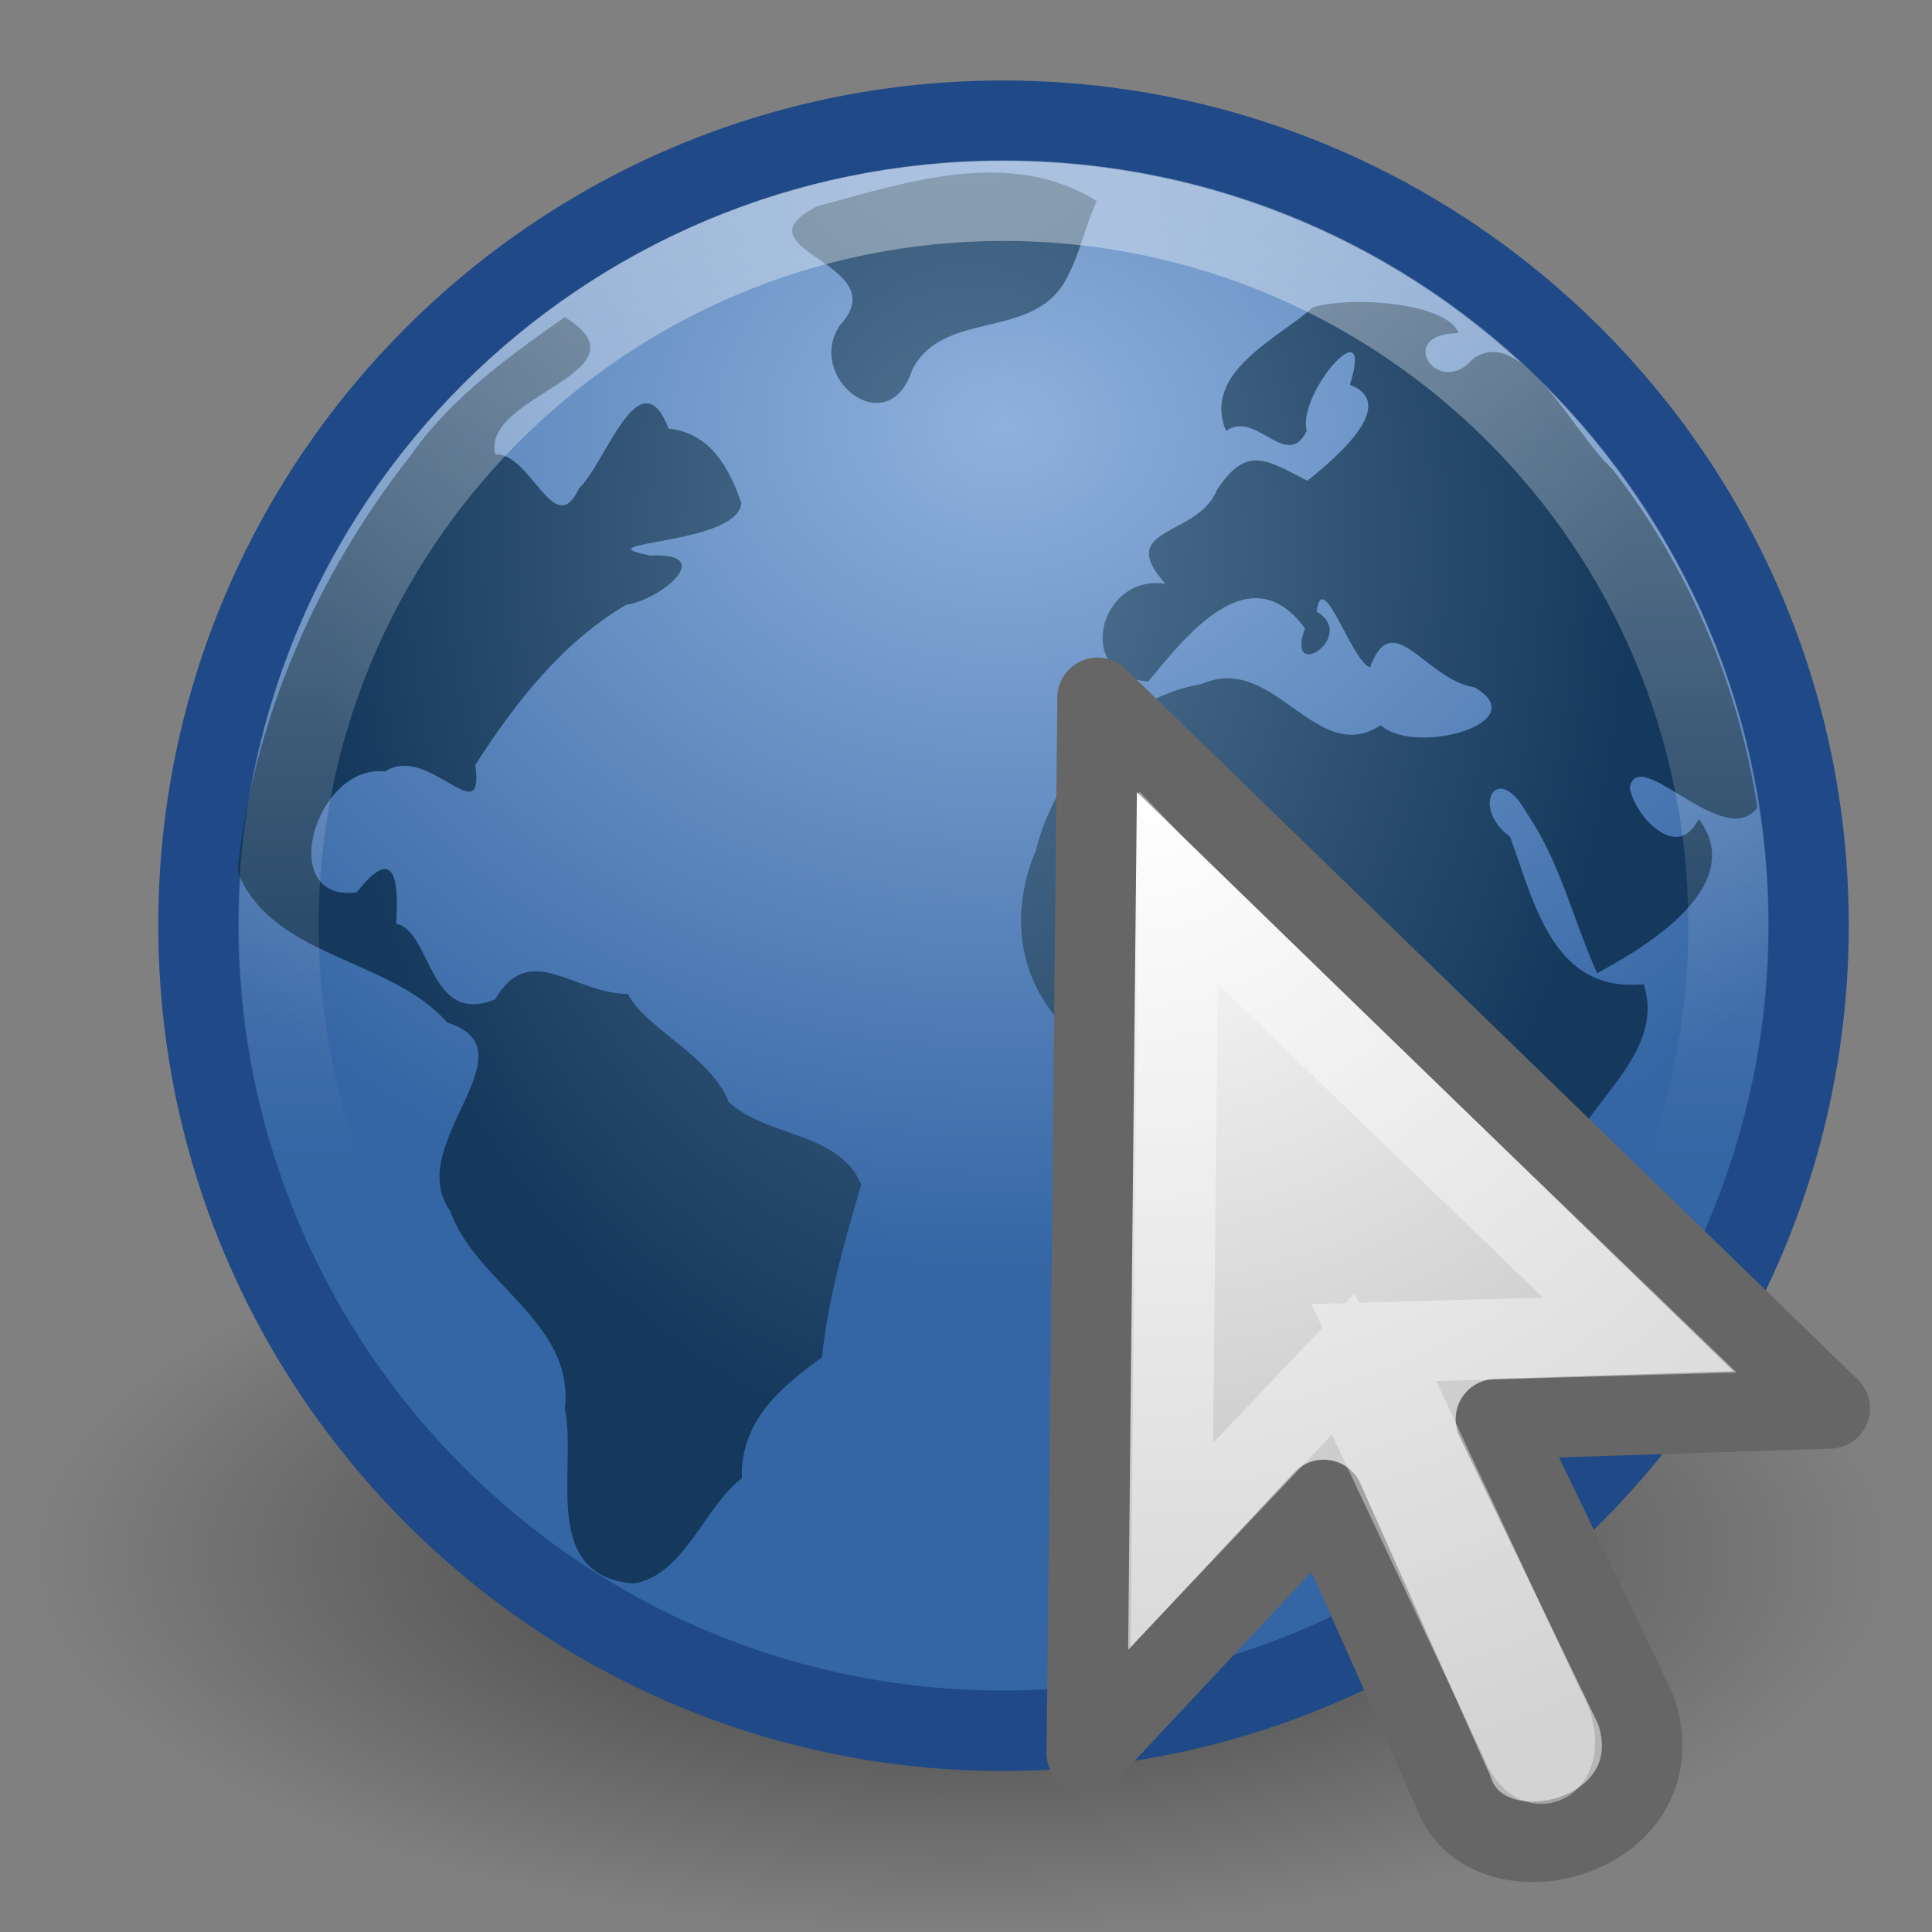 <?xml version="1.0" encoding="UTF-8"?>
<!-- Created with Inkscape (http://www.inkscape.org/) -->
<svg id="svg2" width="24" height="24" version="1.0" xmlns="http://www.w3.org/2000/svg" xmlns:xlink="http://www.w3.org/1999/xlink">
 <rect width="100%" height="100%" fill="#808080" stroke="none"/>
 <defs id="defs4">
  <radialGradient id="radialGradient3868" cx="62.625" cy="4.625" r="10.625" gradientTransform="matrix(1 0 0 .341 0 3.047)" gradientUnits="userSpaceOnUse">
   <stop id="stop8840" offset="0"/>
   <stop id="stop8842" style="stop-opacity:0" offset="1"/>
  </radialGradient>
  <radialGradient id="radialGradient6407" cx="12.466" cy="5.305" r="10.5" gradientTransform="matrix(1.214 0 0 1 -2.674 -1.5333e-6)" gradientUnits="userSpaceOnUse">
   <stop id="stop8649" style="stop-color:#8fb1dc" offset="0"/>
   <stop id="stop8651" style="stop-color:#3465a4" offset="1"/>
  </radialGradient>
  <linearGradient id="linearGradient5158" x1="63.397" x2="63.397" y1="-12.742" y2="-.63" gradientTransform="matrix(1.03 0 0 1.03 -51.596 15.116)" gradientUnits="userSpaceOnUse">
   <stop id="stop4875" style="stop-color:#fff" offset="0"/>
   <stop id="stop4877" style="stop-color:#fff;stop-opacity:0" offset="1"/>
  </linearGradient>
  <radialGradient id="radialGradient2414" cx="17.814" cy="24.149" r="9.125" gradientTransform="matrix(-1.415 0 1.571e-8 1.356 39.434 -22.854)" gradientUnits="userSpaceOnUse">
   <stop id="stop4847" style="stop-color:#fff" offset="0"/>
   <stop id="stop4849" style="stop-color:#b6b6b6" offset="1"/>
  </radialGradient>
  <radialGradient id="radialGradient5163" cx="24.653" cy="18.944" r="8.617" fx="24.652" gradientTransform="matrix(.037 1.33 -.949 .026 29.159 -26.64)" gradientUnits="userSpaceOnUse">
   <stop id="stop14112" style="stop-color:#557695" offset="0"/>
   <stop id="stop14114" style="stop-color:#15395c" offset="1"/>
  </radialGradient>
 </defs>
 <g id="layer1">
  <path id="path2774" transform="matrix(1.082 0 0 1.291 -55.817 13.352)" d="m73.25 4.625a10.625 3.625 0 1 1-21.25 0 10.625 3.625 0 1 1 21.25 0z" style="fill-rule:evenodd;fill:url(#radialGradient3868);opacity:.56"/>
  <path id="path2555" d="m12.458 1.5c-5.519 0-9.992 4.473-9.992 9.992 0 5.519 4.473 10.008 9.992 10.008 5.519 0 10.008-4.489 10.008-10.008 0-5.519-4.489-9.992-10.008-9.992z" style="fill:url(#radialGradient6407);stroke-linecap:round;stroke-linejoin:round;stroke-width:1;stroke:#204a87"/>
  <path id="path6566" d="m9.053 13.69c-0.227-0.579-1.057-0.93-1.252-1.343-0.67 1.4e-4 -1.221-0.674-1.65 0.067-0.829 0.34-0.789-0.853-1.229-0.938 0.029-0.498 0.005-1.021-0.492-0.39-1.008 0.128-0.519-1.597 0.352-1.502 0.538-0.355 1.241 0.781 1.122-0.081 0.497-0.775 1.076-1.518 1.876-1.992 0.404-0.048 1.153-0.648 0.294-0.611-0.899-0.177 1.098-0.123 1.135-0.651-0.162-0.475-0.405-0.871-0.902-0.924-0.361-0.923-0.788 0.442-1.115 0.741-0.305 0.663-0.596-0.445-1.038-0.421-0.196-0.734 1.973-1.025 0.861-1.706-0.696 0.492-1.406 0.995-1.917 1.723-1.165 1.482-1.951 3.28-2.15 5.16 0.434 1.088 1.895 1.069 2.609 1.881 1.096 0.344-0.554 1.521 0.033 2.334 0.319 0.908 1.551 1.385 1.426 2.46 0.159 0.743-0.318 2.075 0.853 2.174 0.633-0.098 0.892-0.977 1.346-1.305-0.019-0.75 0.529-1.16 0.996-1.506 0.076-0.744 0.298-1.495 0.487-2.147-0.278-0.657-1.172-0.583-1.645-1.024m4.572-11.191c-1.07-0.673-2.365-0.235-3.475 0.065-1.061 0.548 1.006 0.7 0.283 1.478-0.438 0.654 0.608 1.483 0.904 0.539 0.416-0.761 1.552-0.324 1.938-1.173 0.148-0.289 0.211-0.614 0.35-0.91m8.205 7.538c-0.421 0.542-1.474-0.797-1.585-0.253 0.063 0.365 0.598 0.93 0.857 0.391 0.657 0.874-0.825 1.678-1.262 1.917-0.299-0.666-0.462-1.393-0.88-1.998-0.363-0.655-0.704-0.067-0.202 0.302 0.31 0.845 0.537 1.941 1.661 1.833 0.342 1.077-1.264 1.708-1.03 2.808 0.279 0.824-0.113 1.493-0.78 1.899 0.261 0.64-0.367 1.702-1.099 1.91-0.453 0.286-1.02 0.25-0.949-0.472-0.311-1.041-0.547-2.07-0.37-3.175-0.178-0.658-0.323-1.466-0.531-1.956-0.794-0.694-1.788 0.676-2.282-0.34-0.715-0.613-0.864-1.49-0.513-2.33 0.244-0.971 1.041-1.903 2.063-2.074 0.901-0.399 1.419 1.041 2.224 0.512 0.419 0.384 1.922-0.026 1.168-0.47-0.615-0.095-1.017-1.022-1.301-0.248-0.23-0.077-0.592-1.257-0.664-0.694 0.521 0.303-0.396 0.905-0.144 0.209-0.695-0.948-1.512 0.139-1.947 0.66-0.937-0.073-0.606-1.343 0.213-1.214-0.639-0.715 0.402-0.573 0.64-1.165 0.369-0.564 0.614-0.375 1.123-0.115 0.414-0.33 1.125-0.961 0.528-1.192 0.316-0.992-0.658 0.099-0.535 0.572-0.247 0.508-0.631-0.267-1.003 0.002-0.3-0.729 0.636-1.142 1.085-1.539 0.512-0.146 1.678-0.043 1.802 0.323-0.803 0.005-0.25 0.828 0.184 0.317 0.616-0.427 1.247 0.938 1.73 1.374 0.946 1.218 1.569 2.683 1.8 4.207z" style="fill:url(#radialGradient5163)"/>
  <path id="path8655" d="m21.473 11.5c0 4.975-4.033 9.008-9.007 9.008-4.975 0-9.007-4.033-9.007-9.008 0-4.975 4.033-9.007 9.007-9.007 4.974 0 9.007 4.032 9.007 9.007z" style="fill:none;opacity:.4;stroke:url(#linearGradient5158)"/>
  <path id="path3970" d="m13.634 8.669 9.095 8.827-4.146 0.134s1.739 3.611 1.739 3.611c0.535 1.605-1.873 2.207-2.274 1.003l-1.605-3.611-2.942 3.143 0.134-13.107z" style="fill-rule:evenodd;fill:url(#radialGradient2414);stroke-linejoin:round;stroke:#666"/>
  <path id="path4853" d="m14.64 11.059 5.731 5.525-3.304 0.094s2.117 4.535 2.117 4.535c0.347 0.613-0.083 0.977-0.291 0.422 0 0-2.207-4.689-2.207-4.689l-2.129 2.247 0.082-8.135z" style="fill:none;opacity:.4;stroke:#fff"/>
 </g>
</svg>
